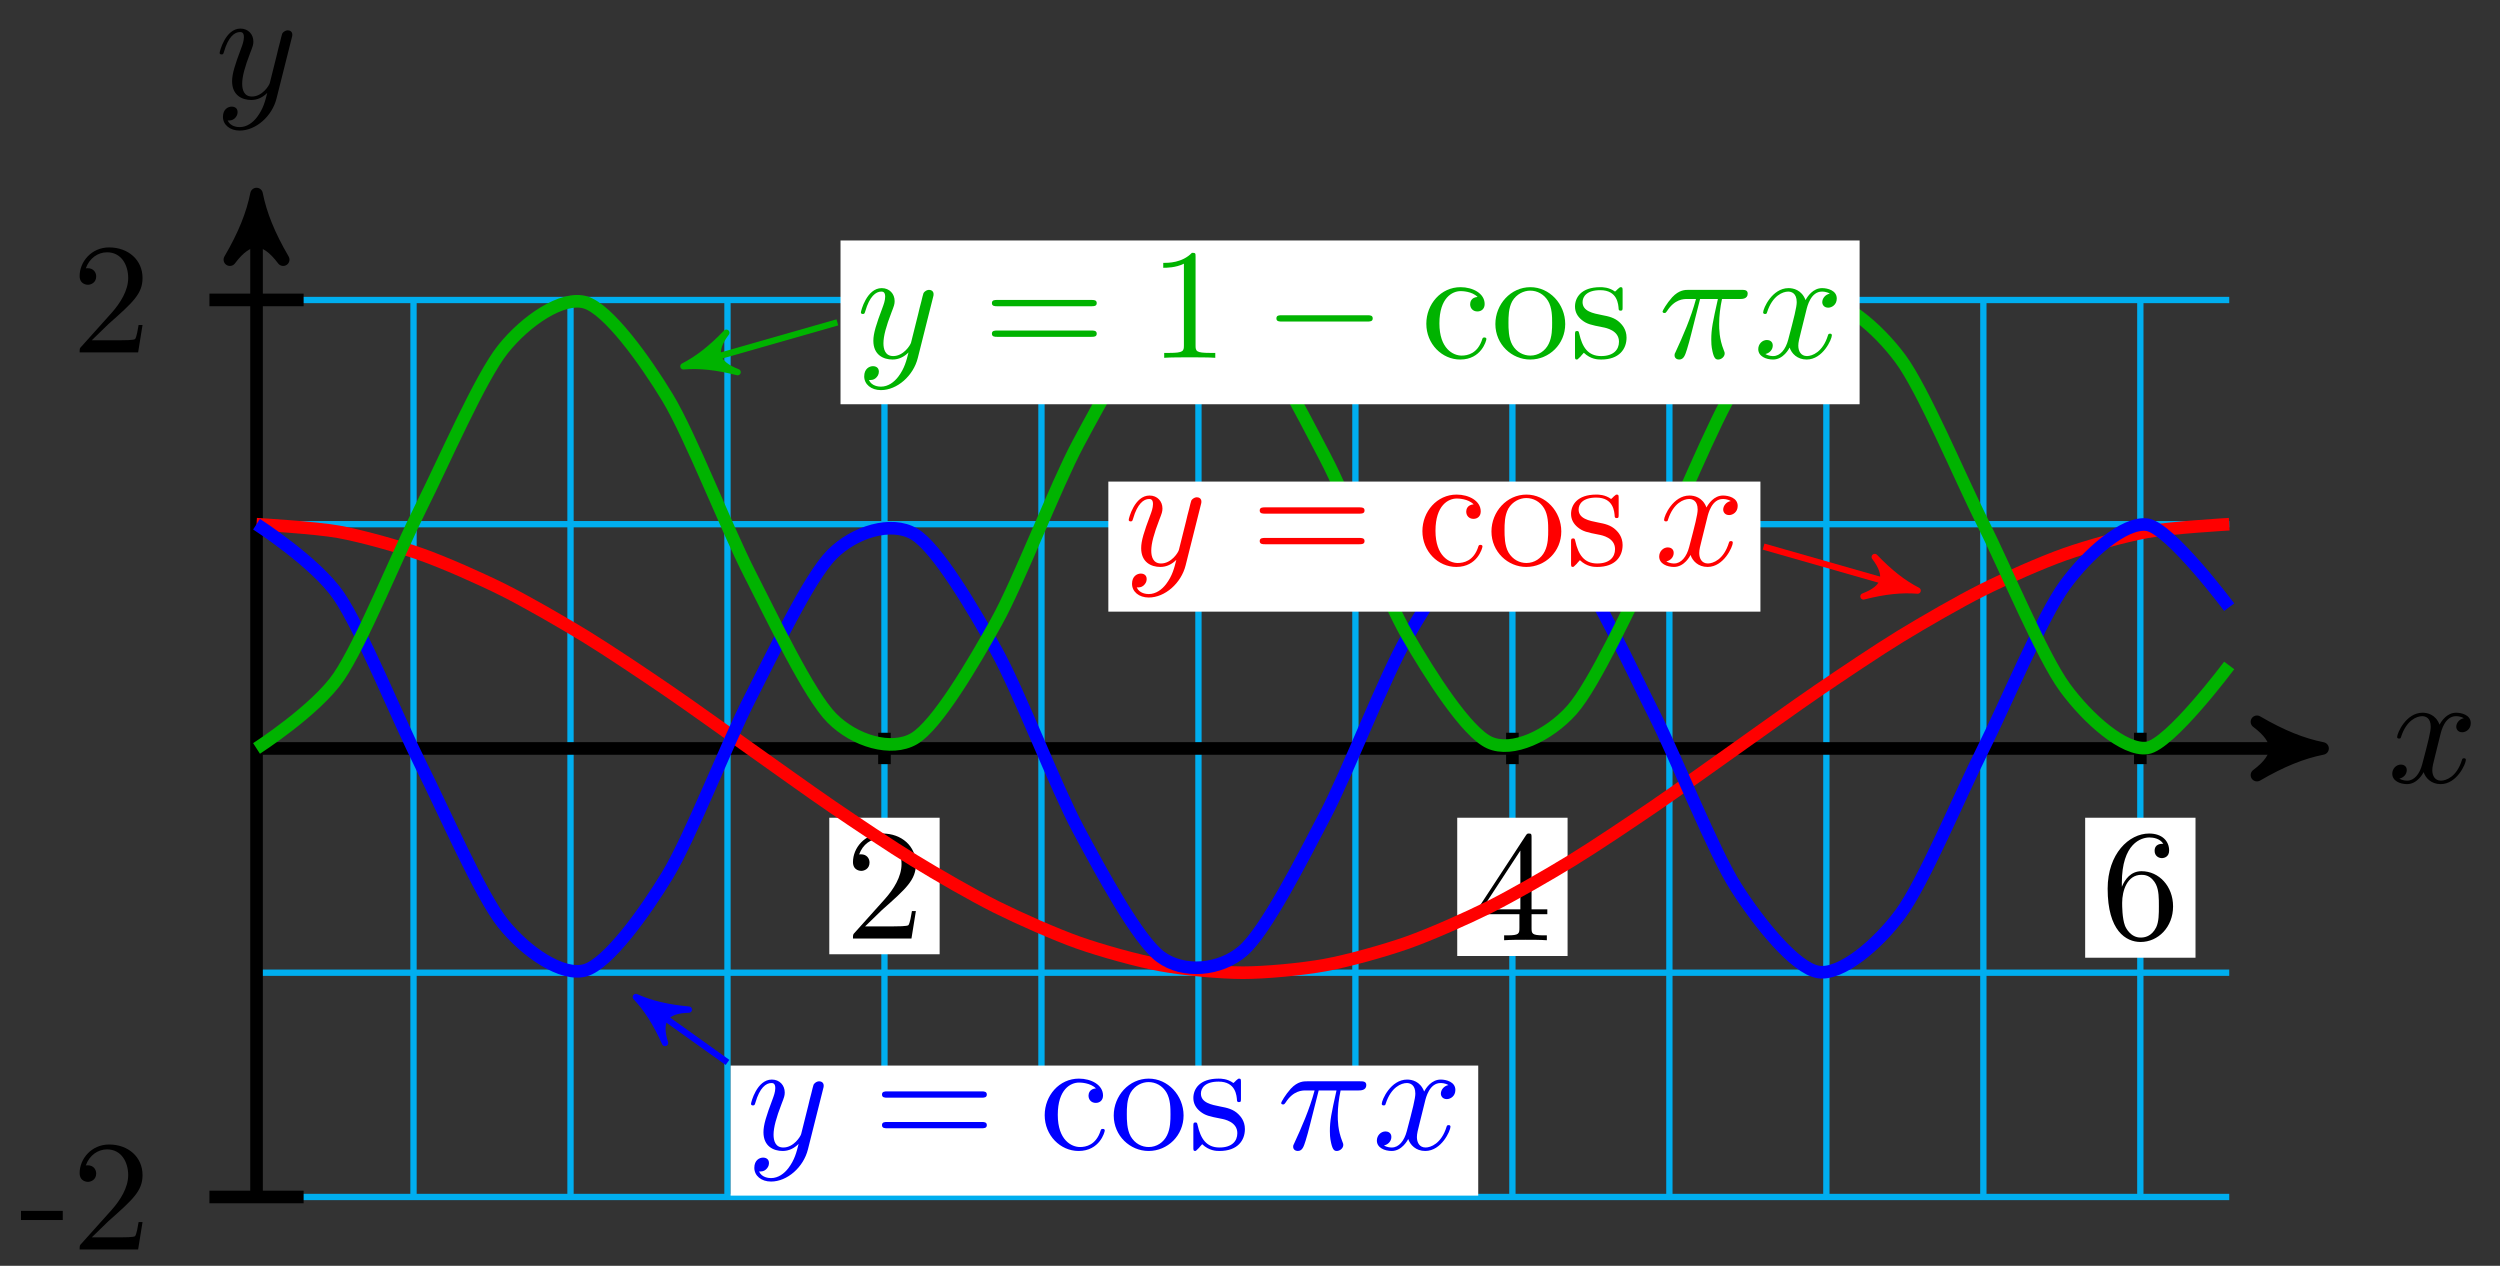 <svg xmlns="http://www.w3.org/2000/svg" xmlns:xlink="http://www.w3.org/1999/xlink" version="1.1" width="158" height="80" viewBox="0 0 158 80">
<rect x="0" y="0" width="158" height="80" fill="#333333" stroke="none"/>
<defs>
<path id="font_1_2" d="M.334 .302C.34 .328 .363 .42 .433 .42 .438 .42 .462 .42 .483 .407 .455 .402 .435 .377 .435 .353 .435 .337 .446 .318 .473 .318 .495 .318 .527 .336 .527 .376 .527 .428 .468 .442 .434 .442 .376 .442 .341 .389 .329 .366 .304 .432 .25 .442 .221 .442 .117 .442 .06 .313 .06 .288 .06 .278 .07 .278 .072 .278 .08 .278 .083 .28 .085 .289 .119 .395 .185 .42 .219 .42 .238 .42 .273 .411 .273 .353 .273 .322 .256 .255 .219 .115 .203 .053 .168 .011 .124 .011 .118 .011 .095 .011 .074 .024 .099 .029 .121 .05 .121 .078 .121 .105 .099 .113 .084 .113 .054 .113 .029 .087 .029 .055 .029 .009 .079-.011 .123-.011 .189-.011 .225 .059 .228 .065 .24 .028 .276-.011 .336-.011 .439-.011 .496 .118 .496 .143 .496 .153 .487 .153 .484 .153 .475 .153 .473 .149 .471 .142 .438 .035 .37 .011 .338 .011 .299 .011 .283 .043 .283 .077 .283 .099 .289 .121 .3 .165L.334 .302Z"/>
<path id="font_1_3" d="M.486 .381C.49 .395 .49 .397 .49 .404 .49 .422 .476 .431 .461 .431 .451 .431 .435 .425 .426 .41 .424 .405 .416 .374 .412 .356 .405 .33 .398 .303 .392 .276L.347 .096C.343 .081 .3 .011 .234 .011 .183 .011 .172 .055 .172 .092 .172 .138 .189 .2 .223 .288 .239 .329 .243 .34 .243 .36 .243 .405 .211 .442 .161 .442 .066 .442 .029 .297 .029 .288 .029 .278 .039 .278 .041 .278 .051 .278 .052 .28 .057 .296 .084 .39 .124 .42 .158 .42 .166 .42 .183 .42 .183 .388 .183 .363 .173 .337 .166 .318 .126 .212 .108 .155 .108 .108 .108 .019 .171-.011 .23-.011 .269-.011 .303 .006 .331 .034 .318-.018 .306-.067 .266-.12 .24-.154 .202-.183 .156-.183 .142-.183 .097-.18 .08-.141 .096-.141 .109-.141 .123-.129 .133-.12 .143-.107 .143-.088 .143-.057 .116-.053 .106-.053 .083-.053 .05-.069 .05-.118 .05-.168 .094-.205 .156-.205 .259-.205 .362-.114 .39-.001L.486 .381Z"/>
<path id="font_2_64" d="M.276 .187V.245H.011V.187H.276Z"/>
<path id="font_2_107" d="M.449 .174H.424C.419 .144 .412 .1 .402 .085 .395 .077 .329 .077 .307 .077H.127L.233 .18C.389 .318 .449 .372 .449 .472 .449 .586 .359 .666 .237 .666 .124 .666 .05 .574 .05 .485 .05 .429 .1 .429 .103 .429 .12 .429 .155 .441 .155 .482 .155 .508 .137 .534 .102 .534 .094 .534 .092 .534 .089 .533 .112 .598 .166 .635 .224 .635 .315 .635 .358 .554 .358 .472 .358 .392 .308 .313 .253 .251L.061 .037C.05 .026 .05 .024 .05 0H.421L.449 .174Z"/>
<path id="font_2_57" d="M.471 .165V.196H.371V.651C.371 .671 .371 .677 .355 .677 .346 .677 .343 .677 .335 .665L.028 .196V.165H.294V.078C.294 .042 .292 .031 .218 .031H.197V0C.238 .003 .29 .003 .332 .003 .374 .003 .427 .003 .468 0V.031H.447C.373 .031 .371 .042 .371 .078V.165H.471M.3 .196H.056L.3 .569V.196Z"/>
<path id="font_2_101" d="M.457 .204C.457 .331 .368 .427 .257 .427 .189 .427 .152 .376 .132 .328V.352C.132 .605 .256 .641 .307 .641 .331 .641 .373 .635 .395 .601 .38 .601 .34 .601 .34 .556 .34 .525 .364 .51 .386 .51 .402 .51 .432 .519 .432 .558 .432 .618 .388 .666 .305 .666 .177 .666 .042 .537 .042 .316 .042 .049 .158-.022 .251-.022 .362-.022 .457 .072 .457 .204M.367 .205C.367 .157 .367 .107 .35 .071 .32 .011 .274 .006 .251 .006 .188 .006 .158 .066 .152 .081 .134 .128 .134 .208 .134 .226 .134 .304 .166 .404 .256 .404 .272 .404 .318 .404 .349 .342 .367 .305 .367 .254 .367 .205Z"/>
<path id="font_3_2" d="M.687 .327C.702 .327 .721 .327 .721 .347 .721 .367 .702 .367 .688 .367H.089C.075 .367 .056 .367 .056 .347 .056 .327 .075 .327 .09 .327H.687M.688 .133C.702 .133 .721 .133 .721 .153 .721 .173 .702 .173 .687 .173H.09C.075 .173 .056 .173 .056 .153 .056 .133 .075 .133 .089 .133H.688Z"/>
<path id="font_3_3" d="M.117 .218C.117 .381 .199 .423 .252 .423 .261 .423 .324 .422 .359 .386 .318 .383 .312 .353 .312 .34 .312 .314 .33 .294 .358 .294 .384 .294 .404 .311 .404 .341 .404 .409 .328 .448 .251 .448 .126 .448 .034 .34 .034 .216 .034 .088 .133-.011 .249-.011 .383-.011 .415 .109 .415 .119 .415 .129 .405 .129 .402 .129 .393 .129 .391 .125 .389 .119 .36 .026 .295 .014 .258 .014 .205 .014 .117 .057 .117 .218Z"/>
<path id="font_3_4" d="M.471 .214C.471 .342 .371 .448 .25 .448 .125 .448 .028 .339 .028 .214 .028 .085 .132-.011 .249-.011 .37-.011 .471 .087 .471 .214M.25 .014C.207 .014 .163 .035 .136 .081 .111 .125 .111 .186 .111 .222 .111 .261 .111 .315 .135 .359 .162 .405 .209 .426 .249 .426 .293 .426 .336 .404 .362 .361 .388 .318 .388 .26 .388 .222 .388 .186 .388 .132 .366 .088 .344 .043 .3 .014 .25 .014Z"/>
<path id="font_3_5" d="M.208 .194C.23 .19 .312 .174 .312 .102 .312 .051 .277 .011 .199 .011 .115 .011 .079 .068 .06 .153 .057 .166 .056 .17 .046 .17 .033 .17 .033 .163 .033 .145V.013C.033-.004 .033-.011 .044-.011 .049-.011 .05-.01 .069 .009 .071 .011 .071 .013 .089 .032 .133-.01 .178-.011 .199-.011 .314-.011 .36 .056 .36 .128 .36 .181 .33 .211 .318 .223 .285 .255 .246 .263 .204 .271 .148 .282 .081 .295 .081 .353 .081 .388 .107 .429 .193 .429 .303 .429 .308 .339 .31 .308 .311 .299 .32 .299 .322 .299 .335 .299 .335 .304 .335 .323V.424C.335 .441 .335 .448 .324 .448 .319 .448 .317 .448 .304 .436 .301 .432 .291 .423 .287 .42 .249 .448 .208 .448 .193 .448 .071 .448 .033 .381 .033 .325 .033 .29 .049 .262 .076 .24 .108 .214 .136 .208 .208 .194Z"/>
<path id="font_1_1" d="M.265 .373H.378C.345 .225 .336 .182 .336 .115 .336 .1 .336 .073 .344 .039 .354-.005 .365-.011 .38-.011 .4-.011 .421 .007 .421 .027 .421 .033 .421 .035 .415 .049 .386 .121 .386 .186 .386 .214 .386 .267 .393 .321 .404 .373H.518C.531 .373 .567 .373 .567 .407 .567 .431 .546 .431 .527 .431H.192C.17 .431 .132 .431 .088 .384 .053 .345 .027 .299 .027 .294 .027 .293 .027 .284 .039 .284 .047 .284 .049 .288 .055 .296 .104 .373 .162 .373 .182 .373H.239C.207 .252 .153 .131 .111 .04 .103 .025 .103 .023 .103 .016 .103-.003 .119-.011 .132-.011 .162-.011 .17 .017 .182 .054 .196 .1 .196 .102 .209 .152L.265 .373Z"/>
<path id="font_3_1" d="M.294 .64C.294 .664 .294 .666 .271 .666 .209 .602 .121 .602 .089 .602V.571C.109 .571 .168 .571 .22 .597V.079C.22 .043 .217 .031 .127 .031H.095V0C.13 .003 .217 .003 .257 .003 .297 .003 .384 .003 .419 0V.031H.387C.297 .031 .294 .042 .294 .079V.64Z"/>
<path id="font_4_1" d="M.659 .23C.676 .23 .694 .23 .694 .25 .694 .27 .676 .27 .659 .27H.118C.101 .27 .083 .27 .083 .25 .083 .23 .101 .23 .118 .23H.659Z"/>
</defs>
<path transform="matrix(1,0,0,-1,16.213,47.302)" stroke-width=".399" stroke-linecap="butt" stroke-miterlimit="10" stroke-linejoin="miter" fill="none" stroke="#00aeef" d="M0-28.347H124.675M0-14.173H124.675M0 0H124.675M0 14.173H124.675M0 28.342H124.675M0-28.347V28.347M9.921-28.347V28.347M19.843-28.347V28.347M29.764-28.347V28.347M39.685-28.347V28.347M49.607-28.347V28.347M59.528-28.347V28.347M69.449-28.347V28.347M79.371-28.347V28.347M89.292-28.347V28.347M99.213-28.347V28.347M109.135-28.347V28.347M119.056-28.347V28.347M124.675 28.347"/>
<path transform="matrix(1,0,0,-1,16.213,47.302)" stroke-width=".797" stroke-linecap="butt" stroke-miterlimit="10" stroke-linejoin="miter" fill="none" stroke="#000000" d="M0 0H129.527"/>
<path transform="matrix(1,0,0,-1,145.748,47.302)" d="M1.036 0C-.259 .259-1.554 .777-3.108 1.684-1.554 .518-1.554-.518-3.108-1.684-1.554-.777-.259-.259 1.036 0Z"/>
<path transform="matrix(1,0,0,-1,145.748,47.302)" stroke-width=".797" stroke-linecap="butt" stroke-linejoin="round" fill="none" stroke="#000000" d="M1.036 0C-.259 .259-1.554 .777-3.108 1.684-1.554 .518-1.554-.518-3.108-1.684-1.554-.777-.259-.259 1.036 0Z"/>
<use data-text="x" xlink:href="#font_1_2" transform="matrix(9.963,0,0,-9.963,150.902,49.447)"/>
<path transform="matrix(1,0,0,-1,16.213,47.302)" stroke-width=".797" stroke-linecap="butt" stroke-miterlimit="10" stroke-linejoin="miter" fill="none" stroke="#000000" d="M0-28.347V33.999"/>
<path transform="matrix(0,-1,-1,-0,16.213,13.301)" d="M1.036 0C-.259 .259-1.554 .777-3.108 1.684-1.554 .518-1.554-.518-3.108-1.684-1.554-.777-.259-.259 1.036 0Z"/>
<path transform="matrix(0,-1,-1,-0,16.213,13.301)" stroke-width=".797" stroke-linecap="butt" stroke-linejoin="round" fill="none" stroke="#000000" d="M1.036 0C-.259 .259-1.554 .777-3.108 1.684-1.554 .518-1.554-.518-3.108-1.684-1.554-.777-.259-.259 1.036 0Z"/>
<use data-text="y" xlink:href="#font_1_3" transform="matrix(9.963,0,0,-9.963,13.592,6.21)"/>
<path transform="matrix(1,0,0,-1,16.213,47.302)" stroke-width=".797" stroke-linecap="butt" stroke-miterlimit="10" stroke-linejoin="miter" fill="none" stroke="#000000" d="M2.976-28.347H-2.977"/>
<use data-text="-" xlink:href="#font_2_64" transform="matrix(9.963,0,0,-9.963,1.217,78.968)"/>
<use data-text="2" xlink:href="#font_2_107" transform="matrix(9.963,0,0,-9.963,4.535,78.968)"/>
<path transform="matrix(1,0,0,-1,16.213,47.302)" stroke-width=".797" stroke-linecap="butt" stroke-miterlimit="10" stroke-linejoin="miter" fill="none" stroke="#000000" d="M2.976 28.347H-2.977"/>
<use data-text="2" xlink:href="#font_2_107" transform="matrix(9.963,0,0,-9.963,4.535,22.272)"/>
<path transform="matrix(1,0,0,-1,16.213,47.302)" stroke-width=".797" stroke-linecap="butt" stroke-miterlimit="10" stroke-linejoin="miter" fill="none" stroke="#000000" d="M39.685 .992V-.992"/>
<path transform="matrix(1,0,0,-1,16.213,47.302)" d="M36.198-13.007H43.172V-4.379H36.198Z" fill="#ffffff"/>
<use data-text="2" xlink:href="#font_2_107" transform="matrix(9.963,0,0,-9.963,53.41,59.314)"/>
<path transform="matrix(1,0,0,-1,16.213,47.302)" stroke-width=".797" stroke-linecap="butt" stroke-miterlimit="10" stroke-linejoin="miter" fill="none" stroke="#000000" d="M79.371 .992V-.992"/>
<path transform="matrix(1,0,0,-1,16.213,47.302)" d="M75.884-13.117H82.858V-4.379H75.884Z" fill="#ffffff"/>
<use data-text="4" xlink:href="#font_2_57" transform="matrix(9.963,0,0,-9.963,93.098,59.423)"/>
<path transform="matrix(1,0,0,-1,16.213,47.302)" stroke-width=".797" stroke-linecap="butt" stroke-miterlimit="10" stroke-linejoin="miter" fill="none" stroke="#000000" d="M119.056 .992V-.992"/>
<path transform="matrix(1,0,0,-1,16.213,47.302)" d="M115.569-13.226H122.543V-4.379H115.569Z" fill="#ffffff"/>
<use data-text="6" xlink:href="#font_2_101" transform="matrix(9.963,0,0,-9.963,132.785,59.314)"/>
<path transform="matrix(1,0,0,-1,16.213,47.302)" stroke-width=".797" stroke-linecap="butt" stroke-miterlimit="10" stroke-linejoin="miter" fill="none" stroke="#ff0000" d="M0 14.173C0 14.173 3.753 13.954 5.195 13.69 6.636 13.427 8.948 12.783 10.389 12.274 11.831 11.765 14.143 10.742 15.584 10.022 17.026 9.302 19.337 7.968 20.779 7.087 22.22 6.205 24.532 4.652 25.974 3.668 27.415 2.685 29.727 1.018 31.168 0 32.61-1.018 34.922-2.684 36.363-3.668 37.804-4.651 40.116-6.204 41.558-7.086 42.999-7.968 45.311-9.302 46.752-10.021 48.194-10.741 50.506-11.765 51.947-12.274 53.389-12.783 55.7-13.427 57.142-13.69 58.583-13.954 60.895-14.173 62.337-14.173 63.778-14.173 66.09-13.954 67.531-13.69 68.973-13.427 71.284-12.784 72.726-12.275 74.168-11.766 76.479-10.742 77.921-10.023 79.362-9.303 81.674-7.969 83.115-7.087 84.557-6.206 86.869-4.652 88.31-3.669 89.752-2.686 92.063-1.019 93.505-.001 94.946 1.017 97.258 2.684 98.7 3.667 100.141 4.65 102.453 6.204 103.894 7.086 105.336 7.967 107.647 9.301 109.089 10.021 110.531 10.741 112.842 11.765 114.284 12.274 115.725 12.783 118.037 13.426 119.478 13.69 120.92 13.953 124.673 14.173 124.673 14.173"/>
<path transform="matrix(1,0,0,-1,16.213,47.302)" stroke-width=".797" stroke-linecap="butt" stroke-miterlimit="10" stroke-linejoin="miter" fill="none" stroke="#0000ff" d="M0 14.173C0 14.173 3.753 11.756 5.195 9.644 6.636 7.532 8.948 1.825 10.389-1.049 11.831-3.923 14.143-9.272 15.584-11.071 17.026-12.871 19.337-14.443 20.779-14.017 22.22-13.592 24.532-10.382 25.974-8.004 27.415-5.625 29.727 .314 31.168 3.125 32.61 5.936 34.922 10.81 36.363 12.257 37.804 13.704 40.116 14.397 41.558 13.555 42.999 12.713 45.311 8.782 46.752 6.189 48.194 3.596 50.506-2.445 51.947-5.132 53.389-7.818 55.7-12.11 57.142-13.173 58.583-14.236 60.895-14.034 62.337-12.795 63.778-11.555 66.09-6.989 67.531-4.238 68.973-1.488 71.284 4.524 72.726 7.027 74.168 9.53 76.479 13.145 77.921 13.801 79.362 14.457 81.674 13.365 83.115 11.755 84.557 10.144 86.869 5.042 88.31 2.195 89.752-.653 92.063-6.503 93.505-8.767 94.946-11.032 97.258-13.892 98.7-14.126 100.141-14.36 102.453-12.402 103.894-10.456 105.336-8.51 107.647-2.985 109.089-.103 110.531 2.779 112.842 8.339 114.284 10.316 115.725 12.292 118.037 14.334 119.478 14.141 120.92 13.949 124.673 8.929 124.673 8.929"/>
<path transform="matrix(1,0,0,-1,16.213,47.302)" stroke-width=".797" stroke-linecap="butt" stroke-miterlimit="10" stroke-linejoin="miter" fill="none" stroke="#00b300" d="M0 0C0 0 3.753 2.418 5.195 4.53 6.636 6.642 8.948 12.348 10.389 15.223 11.831 18.097 14.143 23.446 15.584 25.245 17.026 27.044 19.337 28.616 20.779 28.191 22.22 27.765 24.532 24.556 25.974 22.177 27.415 19.799 29.727 13.86 31.168 11.049 32.61 8.237 34.922 3.364 36.363 1.917 37.804 .469 40.116-.224 41.558 .618 42.999 1.46 45.311 5.391 46.752 7.984 48.194 10.577 50.506 16.619 51.947 19.305 53.389 21.992 55.7 26.283 57.142 27.347 58.583 28.41 60.895 28.208 62.337 26.968 63.778 25.728 66.09 21.162 67.531 18.412 68.973 15.662 71.284 9.65 72.726 7.147 74.168 4.644 76.479 1.028 77.921 .372 79.362-.284 81.674 .808 83.115 2.419 84.557 4.029 86.869 9.131 88.31 11.979 89.752 14.826 92.063 20.676 93.505 22.941 94.946 25.205 97.258 28.065 98.7 28.299 100.141 28.534 102.453 26.575 103.894 24.629 105.336 22.684 107.647 17.158 109.089 14.276 110.531 11.394 112.842 5.834 114.284 3.858 115.725 1.881 118.037-.16 119.478 .032 120.92 .225 124.673 5.245 124.673 5.245"/>
<path transform="matrix(1,0,0,-1,16.213,47.302)" stroke-width=".399" stroke-linecap="butt" stroke-miterlimit="10" stroke-linejoin="miter" fill="none" stroke="#ff0000" d="M104.208 10.195 95.245 12.756"/>
<path transform="matrix(.962,.275,.275,-.962,120.428,37.106)" d="M.797 0C-.199 .199-1.196 .598-2.391 1.295-1.196 .399-1.196-.399-2.391-1.295-1.196-.598-.199-.199 .797 0Z" fill="#ff0000"/>
<path transform="matrix(.962,.275,.275,-.962,120.428,37.106)" stroke-width=".399" stroke-linecap="butt" stroke-linejoin="round" fill="none" stroke="#ff0000" d="M.797 0C-.199 .199-1.196 .598-2.391 1.295-1.196 .399-1.196-.399-2.391-1.295-1.196-.598-.199-.199 .797 0Z"/>
<path transform="matrix(1,0,0,-1,16.213,47.302)" d="M53.834 8.646H95.046V16.866H53.834Z" fill="#ffffff"/>
<use data-text="y" xlink:href="#font_1_3" transform="matrix(9.963,0,0,-9.963,71.046,35.721)" fill="#ff0000"/>
<use data-text="=" xlink:href="#font_3_2" transform="matrix(9.963,0,0,-9.963,79.056,35.721)" fill="#ff0000"/>
<use data-text="c" xlink:href="#font_3_3" transform="matrix(9.963,0,0,-9.963,89.557,35.721)" fill="#ff0000"/>
<use data-text="o" xlink:href="#font_3_4" transform="matrix(9.963,0,0,-9.963,93.981,35.721)" fill="#ff0000"/>
<use data-text="s" xlink:href="#font_3_5" transform="matrix(9.963,0,0,-9.963,98.962,35.721)" fill="#ff0000"/>
<use data-text="x" xlink:href="#font_1_2" transform="matrix(9.963,0,0,-9.963,104.572,35.721)" fill="#ff0000"/>
<path transform="matrix(1,0,0,-1,16.213,47.302)" stroke-width=".399" stroke-linecap="butt" stroke-miterlimit="10" stroke-linejoin="miter" fill="none" stroke="#0000ff" d="M24.622-16.17 29.764-19.843"/>
<path transform="matrix(-.814,-.581,-.581,.814,40.836,63.473)" d="M.797 0C-.199 .199-1.196 .598-2.391 1.295-1.196 .399-1.196-.399-2.391-1.295-1.196-.598-.199-.199 .797 0Z" fill="#0000ff"/>
<path transform="matrix(-.814,-.581,-.581,.814,40.836,63.473)" stroke-width=".399" stroke-linecap="butt" stroke-linejoin="round" fill="none" stroke="#0000ff" d="M.797 0C-.199 .199-1.196 .598-2.391 1.295-1.196 .399-1.196-.399-2.391-1.295-1.196-.598-.199-.199 .797 0Z"/>
<path transform="matrix(1,0,0,-1,16.213,47.302)" d="M29.963-28.261H77.211V-20.042H29.963Z" fill="#ffffff"/>
<use data-text="y" xlink:href="#font_1_3" transform="matrix(9.963,0,0,-9.963,47.175,72.632)" fill="#0000ff"/>
<use data-text="=" xlink:href="#font_3_2" transform="matrix(9.963,0,0,-9.963,55.184,72.632)" fill="#0000ff"/>
<use data-text="c" xlink:href="#font_3_3" transform="matrix(9.963,0,0,-9.963,65.686,72.632)" fill="#0000ff"/>
<use data-text="o" xlink:href="#font_3_4" transform="matrix(9.963,0,0,-9.963,70.109,72.632)" fill="#0000ff"/>
<use data-text="s" xlink:href="#font_3_5" transform="matrix(9.963,0,0,-9.963,75.091,72.632)" fill="#0000ff"/>
<use data-text="&#x03c0;" xlink:href="#font_1_1" transform="matrix(9.963,0,0,-9.963,80.701,72.632)" fill="#0000ff"/>
<use data-text="x" xlink:href="#font_1_2" transform="matrix(9.963,0,0,-9.963,86.729,72.632)" fill="#0000ff"/>
<path transform="matrix(1,0,0,-1,16.213,47.302)" stroke-width=".399" stroke-linecap="butt" stroke-miterlimit="10" stroke-linejoin="miter" fill="none" stroke="#00b300" d="M27.746 24.368 36.709 26.929"/>
<path transform="matrix(-.962,.275,.275,.962,43.96,22.932)" d="M.797 0C-.199 .199-1.196 .598-2.391 1.295-1.196 .399-1.196-.399-2.391-1.295-1.196-.598-.199-.199 .797 0Z" fill="#00b300"/>
<path transform="matrix(-.962,.275,.275,.962,43.96,22.932)" stroke-width=".399" stroke-linecap="butt" stroke-linejoin="round" fill="none" stroke="#00b300" d="M.797 0C-.199 .199-1.196 .598-2.391 1.295-1.196 .399-1.196-.399-2.391-1.295-1.196-.598-.199-.199 .797 0Z"/>
<path transform="matrix(1,0,0,-1,16.213,47.302)" d="M36.908 21.754H101.314V32.104H36.908Z" fill="#ffffff"/>
<use data-text="y" xlink:href="#font_1_3" transform="matrix(9.963,0,0,-9.963,54.12,22.613)" fill="#00b300"/>
<use data-text="=" xlink:href="#font_3_2" transform="matrix(9.963,0,0,-9.963,62.13,22.613)" fill="#00b300"/>
<use data-text="1" xlink:href="#font_3_1" transform="matrix(9.963,0,0,-9.963,72.631,22.613)" fill="#00b300"/>
<use data-text="&#x2212;" xlink:href="#font_4_1" transform="matrix(9.963,0,0,-9.963,79.842,22.613)" fill="#00b300"/>
<use data-text="c" xlink:href="#font_3_3" transform="matrix(9.963,0,0,-9.963,89.805,22.613)" fill="#00b300"/>
<use data-text="o" xlink:href="#font_3_4" transform="matrix(9.963,0,0,-9.963,94.229,22.613)" fill="#00b300"/>
<use data-text="s" xlink:href="#font_3_5" transform="matrix(9.963,0,0,-9.963,99.211,22.613)" fill="#00b300"/>
<use data-text="&#x03c0;" xlink:href="#font_1_1" transform="matrix(9.963,0,0,-9.963,104.805,22.613)" fill="#00b300"/>
<use data-text="x" xlink:href="#font_1_2" transform="matrix(9.963,0,0,-9.963,110.833,22.613)" fill="#00b300"/>
</svg>
